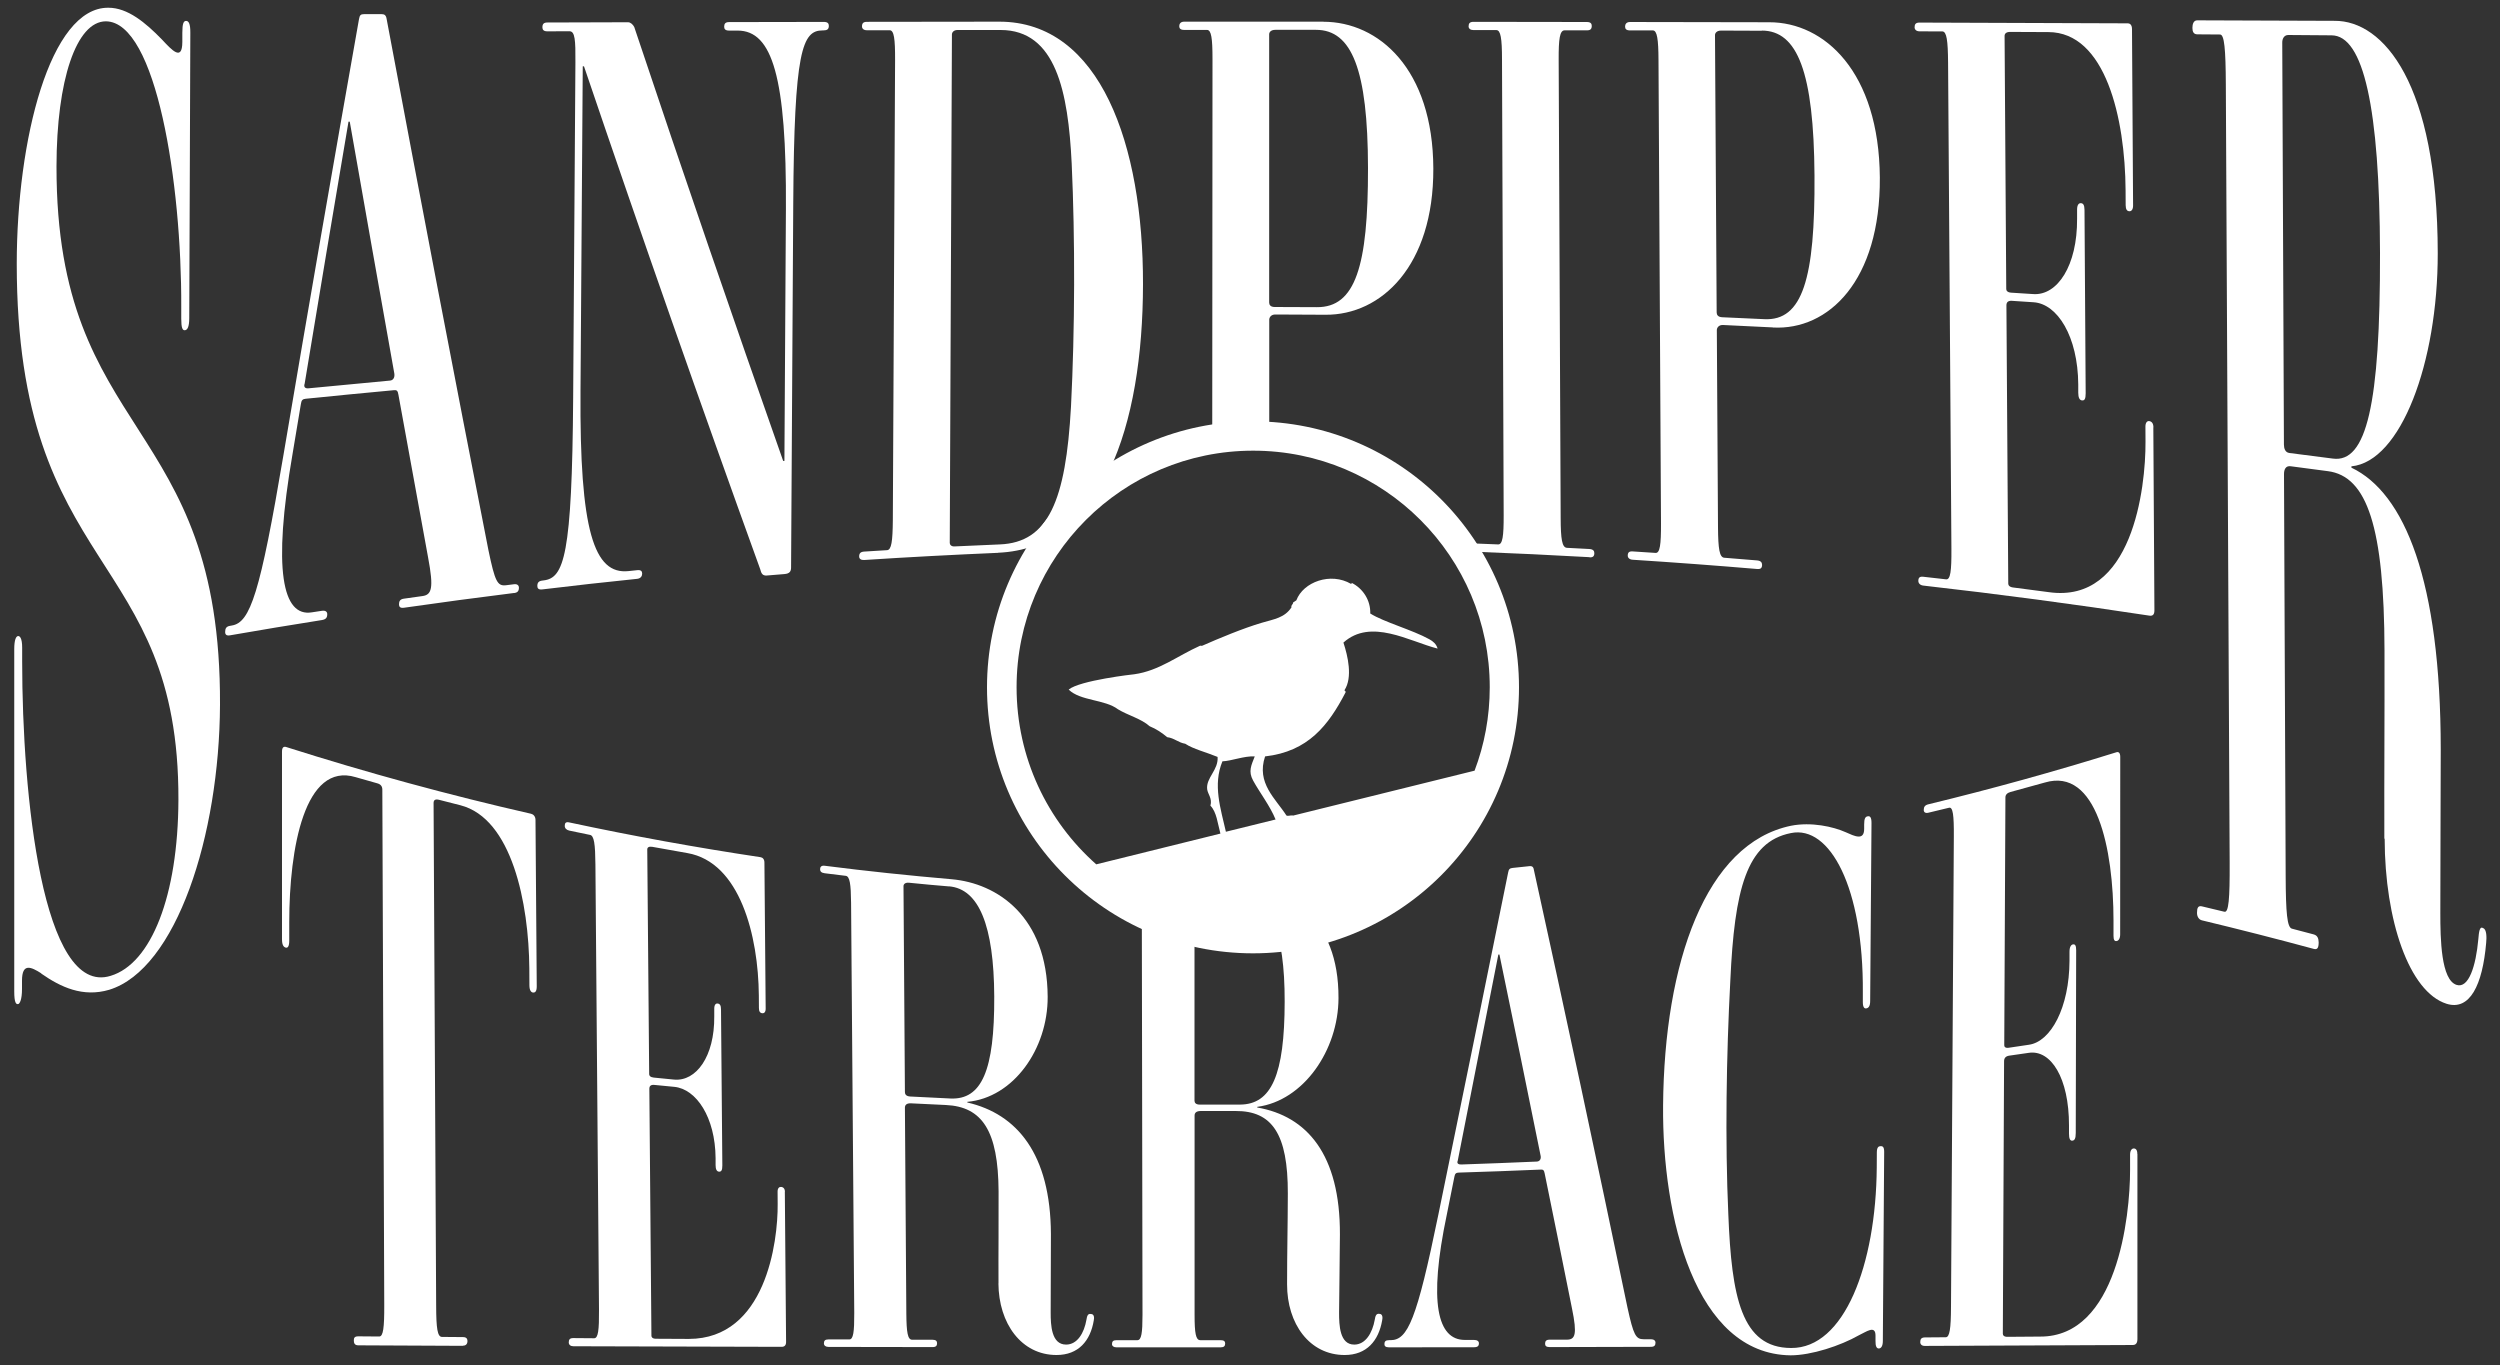 <?xml version="1.0" encoding="UTF-8"?>
<svg id="logos" xmlns="http://www.w3.org/2000/svg" viewBox="0 0 300 163.8">
  <rect x="0" y="0" width="300" height="163.8" fill="#333333" stroke="none"/>
  <defs>
    <style>
      .cls-1 {
        fill: #fff;
      }
    </style>
  </defs>
  <path class="cls-1" d="M4.95,116.8c-1.23-.78-2.31-1.28-2.31.88,0,.33,0,.66,0,1,0,1.33-.29,1.75-.43,1.8-.29.09-.5-.17-.5-1.5v-41.07c0-1.16.22-1.54.44-1.58.22-.04.51.23.51,1.39,0,.55,0,1.11,0,1.66,0,16,2.44,40.28,10.62,37.72,4.86-1.46,8.09-9.59,8.13-21.11.1-30.06-19.39-26.87-19.4-64.32,0-14.86,3.99-30.83,11.01-30.74,2.29,0,4.43,1.77,6.42,3.82,1.18,1.26,2.43,2.66,2.44.29,0-.37,0-.74,0-1.11,0-1.11.15-1.42.45-1.42.3,0,.52.31.51,1.42-.04,11.41-.08,22.82-.13,34.23,0,1.1-.23,1.44-.52,1.47-.29.03-.44-.28-.44-1.38,0-.47,0-.95,0-1.42.06-14.8-2.98-34.21-9.04-34.27-3.55,0-5.92,7.06-5.93,17.42-.03,32.86,19.77,29.93,19.62,64.6-.07,15.71-5.25,31.7-13.28,34.19-3.19.95-5.86-.33-8.17-1.94Z"/>
  <path class="cls-1" d="M61.67,71.16c-4.41.55-8.81,1.14-13.2,1.77-.44.06-.59-.11-.59-.41,0-.4.15-.62.59-.68.74-.1,1.47-.21,2.21-.31,1.11-.15,1.4-.88.69-4.64-1.19-6.46-2.37-12.97-3.56-19.52-.07-.49-.22-.58-.51-.55-3.54.33-7.08.67-10.61,1.03-.37.04-.52.15-.59.67-.33,1.97-.66,3.95-.99,5.93-2.42,14.01-1.2,19.62,2.32,19.03.39-.06.78-.12,1.18-.18.44-.07.66.1.66.4,0,.41-.15.63-.66.71-3.67.58-7.34,1.19-11.01,1.83-.44.08-.59-.11-.58-.42,0-.42.15-.65.59-.72.07-.01.15-.03.22-.04,2.2-.36,3.38-3.84,6.19-20.48,3-17.76,6.03-35.18,9.06-52.28.08-.5.23-.6.59-.6.71,0,1.43,0,2.14,0,.3,0,.52.1.59.6,4.08,21.76,8.14,42.96,12.21,63.71.79,3.8,1.08,4.34,2.11,4.22.32-.04.64-.08.96-.12.37-.05.59.12.59.41,0,.39-.15.6-.6.65ZM41.97,14.6s-.1,0-.15,0c-1.76,10.36-3.51,20.84-5.26,31.43-.15.42.07.6.44.57,3.26-.32,6.53-.63,9.8-.93.37-.03.59-.35.52-.84-1.78-9.97-3.56-20.04-5.35-30.23Z"/>
  <path class="cls-1" d="M98.86,3.65s-.1,0-.15,0c-2.44,0-3.41,2.41-3.52,20.78-.09,14.55-.17,29.11-.26,43.66,0,.46-.15.75-.82.8-.69.05-1.39.11-2.08.17-.52.04-.67-.22-.81-.77-7.08-19.59-14.11-39.6-21.14-60.33-.05,0-.1,0-.15,0-.09,13.01-.18,26.01-.27,39.02-.11,16.75,1.62,22,5.77,21.55.35-.04.69-.07,1.04-.11.44-.05.59.13.59.41,0,.28-.15.58-.6.63-3.8.39-7.6.81-11.39,1.27-.44.05-.59-.12-.59-.41,0-.39.15-.6.6-.65.05,0,.1-.01.15-.02,2.44-.29,3.42-2.89,3.55-21.94.09-13.41.18-26.82.27-40.23.02-2.68-.05-3.73-.71-3.73-.89,0-1.77,0-2.66.01-.44,0-.59-.19-.59-.48,0-.39.15-.58.6-.58,3.23-.01,6.45-.02,9.68-.03.3,0,.59.28.74.57,5.94,17.79,11.89,35.08,17.87,52.07.05,0,.1,0,.15,0,.06-10.07.12-20.14.18-30.22.09-15.88-1.65-21.42-5.79-21.42-.34,0-.69,0-1.03,0-.44,0-.59-.18-.59-.46,0-.37.15-.56.59-.56,3.79,0,7.59-.02,11.38-.02.44,0,.59.18.59.46,0,.37-.15.55-.6.55Z"/>
  <path class="cls-1" d="M119.76,66.34c-5.36.23-10.72.51-16.07.86-.37.02-.59-.14-.59-.42,0-.37.15-.56.6-.59.92-.06,1.83-.12,2.75-.17.52-.03.67-1.04.69-3.6.09-18.41.18-36.83.27-55.24.01-2.55-.13-3.55-.65-3.55-.91,0-1.82,0-2.73,0-.37,0-.59-.18-.59-.46,0-.37.15-.55.59-.55,5.3,0,10.59-.02,15.89-.02,12.11,0,17.27,14.77,17.24,31.51-.02,17.03-4.89,31.7-17.4,32.22ZM128.6,19.58c-.42-8.53-1.88-15.98-8.53-15.98-1.72,0-3.45,0-5.17,0-.44,0-.67.27-.67.55-.09,20.33-.17,40.67-.26,61,0,.18.15.45.59.42,1.81-.09,3.62-.17,5.43-.24,5.81-.24,7.91-5.23,8.53-16.56.47-9.26.5-20.04.08-29.2Z"/>
  <path class="cls-1" d="M190.73,66.86c-4.56-.26-9.13-.47-13.69-.65-.37-.01-.6-.2-.6-.47,0-.36.15-.53.59-.52.92.03,1.84.07,2.75.11.52.02.67-.96.66-3.49-.07-18.24-.13-36.47-.2-54.71,0-2.53-.16-3.52-.68-3.52-.91,0-1.82,0-2.74,0-.37,0-.59-.18-.59-.45,0-.36.15-.54.59-.54,4.53,0,9.07.01,13.6.02.44,0,.59.18.59.46,0,.36-.14.55-.59.54-.89,0-1.77,0-2.66,0-.59,0-.73,1-.72,3.54.08,18.33.16,36.65.24,54.98.01,2.54.16,3.55.76,3.58.89.05,1.79.09,2.68.14.45.03.6.22.6.49,0,.36-.15.54-.59.51Z"/>
  <path class="cls-1" d="M212.76,39.29c-2-.1-4-.2-6-.29-.52-.02-.74.34-.74.61.05,7.89.09,15.77.14,23.66.02,2.59.17,3.62.76,3.66,1.31.1,2.62.21,3.93.32.45.04.59.24.6.52,0,.37-.14.55-.59.51-4.97-.42-9.95-.79-14.93-1.11-.37-.02-.6-.22-.6-.49,0-.37.15-.54.59-.51.92.06,1.83.12,2.75.18.52.03.66-.96.65-3.53-.1-18.53-.2-37.06-.3-55.59-.01-2.57-.17-3.58-.68-3.58-.91,0-1.82,0-2.74,0-.44,0-.59-.18-.59-.46,0-.27.14-.55.59-.55,5.57,0,11.14.02,16.7.03,6.65-.01,13.19,5.97,13.28,18.64.08,12.38-6.16,18.35-12.83,17.99ZM211.42,3.69c-1.63,0-3.25-.01-4.88-.02-.52,0-.74.28-.74.55.07,11.09.13,22.18.2,33.27,0,.28.15.56.67.58,1.68.07,3.36.15,5.04.23,4.59.23,6.11-4.84,6.03-17.24-.08-12.4-2.04-17.38-6.32-17.39Z"/>
  <path class="cls-1" d="M258.4,51.29c.04,7.32.08,14.65.13,21.97,0,.5-.22.67-.58.62-9.02-1.38-18.07-2.58-27.15-3.61-.37-.04-.59-.26-.6-.55,0-.38.14-.56.59-.51.91.1,1.82.21,2.74.31.52.06.66-.98.64-3.68-.13-19.44-.26-38.88-.4-58.31-.02-2.69-.17-3.75-.69-3.76-.91,0-1.82,0-2.73-.01-.37,0-.59-.19-.6-.48,0-.38.14-.57.59-.57,8.33.02,16.65.05,24.98.09.3,0,.52.2.52.7.04,7.06.08,14.11.13,21.17,0,.5-.22.69-.44.68-.29-.01-.44-.22-.45-.72,0-.6,0-1.2-.01-1.8-.05-8.63-2.4-18.98-9.28-18.98-1.53,0-3.05-.02-4.58-.02-.44,0-.66.19-.66.48.07,10.13.14,20.25.2,30.38,0,.19.15.4.59.43.89.06,1.77.11,2.66.17,2.88.19,5.29-3.4,5.25-9.05,0-.36,0-.73,0-1.09,0-.59.22-.78.44-.77.3.01.44.22.45.81.05,7.34.09,14.67.14,22.01,0,.69-.14.88-.44.85-.3-.03-.45-.34-.45-.93,0-.33,0-.66,0-.99-.04-5.75-2.5-9.68-5.37-9.86-.86-.06-1.72-.11-2.59-.17-.44-.03-.66.15-.66.54.07,11.13.15,22.27.22,33.4,0,.19.15.41.59.46,1.43.18,2.85.37,4.28.56,10.03,1.42,11.63-12.49,11.6-18.06,0-.6,0-1.21-.01-1.81,0-.5.22-.68.44-.66.29.03.52.25.52.76Z"/>
  <path class="cls-1" d="M286.12,100.63c-.02-8.21.04-14.32.02-22.54-.03-14.85-2.09-20.94-6.79-21.55-1.49-.2-2.98-.4-4.47-.59-.59-.08-.81.37-.8.99.07,16.07.13,32.14.2,48.21.02,4.38.17,6.14.75,6.29.87.23,1.75.46,2.62.69.44.12.58.47.59.95,0,.63-.14.91-.58.79-4.47-1.21-8.94-2.35-13.43-3.43-.37-.09-.59-.45-.59-.9,0-.61.14-.88.58-.78.9.21,1.81.43,2.71.65.51.12.65-1.53.63-5.85-.15-31.13-.31-62.27-.46-93.4-.02-4.32-.18-6.01-.69-6.02-.91,0-1.82-.01-2.73-.02-.44,0-.59-.31-.59-.77,0-.46.14-.92.59-.91,5.49.02,10.98.04,16.48.06,5.84-.03,12.35,7.49,12.37,27.89.01,13.17-4.44,25-10.36,25.57,0,.05,0,.11,0,.16,6.39,3.04,10.71,13.57,10.72,33.79,0,6.39-.06,14.4-.05,19.65,0,3.11.08,8.05,1.96,8.63,1.44.45,2.31-2.26,2.6-5.49.07-.81.14-1.62.58-1.32.43.13.43,1.13.36,1.77-.43,5.03-1.95,8.19-4.76,7.3-4.48-1.43-7.4-10-7.42-19.8ZM279.77,4.24c-1.72-.01-3.45-.03-5.17-.04-.52,0-.74.46-.73.93.07,16.07.13,32.14.2,48.21,0,.47.15.96.66,1.02,1.74.22,3.47.44,5.21.67,4.03.55,5.7-6.45,5.66-24.67-.04-17.41-1.98-26.12-5.82-26.12Z"/>
  <g>
    <path class="cls-1" d="M55.56,161.5c-4.19-.02-8.37-.04-12.56-.06-.47,0-.54-.3-.54-.59,0-.29.07-.49.54-.49.84,0,1.67.02,2.51.02.48,0,.61-1.06.6-3.77-.08-20.62-.15-41.24-.23-61.86,0-.39-.2-.64-.6-.75-.87-.24-1.73-.49-2.6-.74-6.12-1.85-7.97,8.52-7.97,17.4,0,.74,0,1.49,0,2.23,0,.71-.2.87-.4.83-.27-.06-.47-.3-.47-1.02v-22.51c0-.51.2-.65.53-.54,9.69,3.08,19.49,5.75,29.35,8,.27.06.54.3.54.75.05,6.65.1,13.3.15,19.96,0,.63-.2.78-.47.74-.2-.03-.41-.24-.41-.88,0-.66,0-1.33-.01-1.99-.06-7.86-2.09-18.01-8.27-19.6-.85-.21-1.7-.43-2.55-.65-.47-.12-.67.02-.67.39.1,20.12.21,40.24.31,60.37.01,2.65.15,3.69.7,3.69.84,0,1.67.01,2.51.02.41,0,.54.19.55.47,0,.28-.13.56-.54.56Z"/>
    <path class="cls-1" d="M94.18,143.01c.05,6.01.1,12.02.15,18.03,0,.41-.2.58-.54.58-8.33-.02-16.66-.04-24.99-.07-.34,0-.54-.18-.55-.45,0-.36.13-.53.54-.53.84,0,1.67.01,2.51.02.48,0,.6-.97.58-3.43-.14-17.8-.29-35.61-.43-53.41-.02-2.47-.16-3.46-.64-3.56-.83-.17-1.67-.34-2.5-.52-.34-.07-.54-.29-.54-.56,0-.36.13-.51.54-.42,7.61,1.63,15.26,3.02,22.94,4.17.27.04.48.24.48.65.05,5.85.1,11.7.15,17.54,0,.42-.2.56-.4.54-.27-.03-.41-.21-.41-.63,0-.5,0-1-.01-1.5-.06-7.16-2.25-15.99-8.57-17.09-1.4-.24-2.81-.49-4.21-.75-.41-.07-.61.06-.61.32.08,8.99.15,17.98.23,26.97,0,.17.14.36.55.4.81.08,1.63.16,2.44.24,2.65.24,4.86-2.77,4.82-7.57,0-.31,0-.62,0-.93,0-.51.2-.65.4-.63.27.03.41.21.41.72.05,6.24.11,12.48.16,18.72,0,.59-.13.75-.4.74-.27-.02-.41-.28-.41-.79,0-.28,0-.56,0-.84-.04-4.89-2.31-8.29-4.96-8.55-.79-.07-1.58-.15-2.38-.23-.41-.04-.61.11-.61.46.08,9.88.17,19.77.25,29.65,0,.17.14.35.55.35,1.31,0,2.63.02,3.94.02,9.23-.01,10.7-11.65,10.66-16.19,0-.5,0-.99-.01-1.49,0-.42.2-.57.4-.56.27.01.48.19.48.6Z"/>
    <path class="cls-1" d="M119.82,154.01c-.02-4.03.03-7.02.01-11.05-.04-7.26-1.96-10.16-6.33-10.36-1.39-.06-2.77-.13-4.16-.2-.55-.03-.75.2-.75.52.06,8.24.11,16.48.17,24.72.02,2.25.16,3.13.7,3.13.81,0,1.63,0,2.44,0,.41,0,.54.16.55.4,0,.32-.13.48-.54.48-4.16,0-8.33-.01-12.49-.02-.34,0-.54-.16-.55-.41,0-.33.13-.49.54-.49.84,0,1.68,0,2.51,0,.48,0,.6-.89.59-3.17-.13-16.41-.25-32.82-.38-49.22-.02-2.27-.16-3.18-.64-3.24-.84-.1-1.69-.2-2.53-.31-.41-.05-.55-.23-.55-.48,0-.25.13-.47.54-.42,5.08.65,10.17,1.18,15.26,1.62,5.42.48,11.47,4.42,11.51,14.12.02,6.26-4.12,12.1-9.64,12.59,0,.03,0,.05,0,.08,5.95,1.37,9.99,6.16,10.03,15.8.01,3.06-.04,6.9-.03,9.41,0,1.49.08,3.84,1.85,3.84,1.36,0,2.17-1.41,2.44-2.97.07-.39.13-.78.54-.7.41,0,.41.47.34.78-.4,2.42-1.82,4.14-4.47,4.14-4.21,0-6.94-3.78-6.97-8.6ZM113.89,106.37c-1.6-.13-3.2-.28-4.79-.44-.48-.05-.68.17-.68.41.06,8.24.11,16.48.17,24.72,0,.24.14.49.62.52,1.61.09,3.23.17,4.84.24,3.75.17,5.3-3.34,5.26-12.25-.04-8.52-1.85-12.9-5.42-13.21Z"/>
    <path class="cls-1" d="M154.45,154.13c0-3.97.08-6.93.09-10.9.02-7.17-1.89-9.93-6.27-9.91-1.39,0-2.78,0-4.17,0-.55,0-.75.23-.75.54,0,7.98,0,15.95,0,23.93,0,2.17.14,3.03.68,3.03.82,0,1.63,0,2.45,0,.41,0,.54.16.54.39,0,.31-.14.47-.54.47-4.17,0-8.33,0-12.5,0-.34,0-.54-.16-.54-.39,0-.31.13-.47.54-.47.84,0,1.68,0,2.51,0,.48,0,.61-.86.61-3.03-.03-15.72-.06-31.44-.08-47.16,0-2.18-.14-3.04-.62-3.05-.85-.02-1.69-.04-2.54-.07-.41-.01-.55-.17-.55-.41,0-.23.14-.46.55-.45,5.11.16,10.22.21,15.33.15,5.43-.05,11.47,3.28,11.43,12.98-.02,6.26-4.21,12.31-9.75,13.04,0,.03,0,.05,0,.08,5.95,1.03,9.96,5.61,9.92,15.24-.01,3.05-.09,6.88-.1,9.38,0,1.48.06,3.83,1.82,3.83,1.36,0,2.18-1.41,2.46-2.98.07-.39.14-.78.55-.71.41,0,.41.47.34.78-.42,2.44-1.85,4.16-4.5,4.16-4.21,0-6.92-3.74-6.91-8.49ZM148.84,107.67c-1.6.02-3.21.02-4.81.02-.48,0-.69.23-.69.46,0,7.98,0,15.95,0,23.93,0,.23.14.47.62.47,1.62,0,3.24,0,4.85,0,3.76-.02,5.34-3.55,5.35-12.35.02-8.41-1.76-12.56-5.34-12.52Z"/>
    <path class="cls-1" d="M198.1,161.62c-4.05,0-8.1.02-12.15.03-.41,0-.54-.16-.54-.4,0-.32.14-.49.55-.49.68,0,1.36,0,2.04,0,1.02,0,1.29-.58.64-3.74-1.09-5.44-2.18-10.84-3.28-16.21-.07-.4-.2-.48-.47-.46-3.27.14-6.54.26-9.81.36-.34.01-.48.1-.55.49-.3,1.52-.61,3.03-.91,4.54-2.24,10.65-1.1,15.05,2.15,15.05.36,0,.72,0,1.09,0,.41,0,.61.16.61.4,0,.32-.14.48-.61.48-3.4,0-6.79,0-10.19.01-.41,0-.54-.16-.54-.39,0-.31.14-.47.55-.47.07,0,.14,0,.2,0,2.04-.01,3.13-2.42,5.72-15.05,2.78-13.52,5.57-27.19,8.38-41.08.07-.41.21-.5.55-.54.66-.07,1.32-.14,1.99-.21.27-.03.48.03.54.42,3.77,17.15,7.51,34.61,11.24,52.56.72,3.29.99,3.79,1.94,3.79.29,0,.59,0,.88,0,.34,0,.54.16.54.41,0,.33-.14.5-.55.5ZM179.94,114.54s-.09,0-.14.01c-1.63,8.31-3.25,16.55-4.87,24.73-.14.32.07.47.41.46,3.02-.1,6.04-.22,9.06-.35.34-.01.55-.27.48-.67-1.64-8.13-3.29-16.19-4.95-24.18Z"/>
    <path class="cls-1" d="M199.57,132.68c.14-17.2,5.11-31.47,15.35-33.59,2.44-.48,5.07.11,6.55.77,1.08.48,2.22,1.05,2.23-.38,0-.18,0-.36,0-.54,0-.72.14-.93.41-.98.27-.06.47.07.47.79-.05,7.13-.11,14.25-.16,21.38,0,.63-.21.84-.48.88-.2.03-.4-.12-.4-.75,0-.39,0-.78,0-1.16.09-12.61-3.96-20.1-8.63-19.13-5.35,1.05-6.77,6.8-7.27,17.67-.48,9-.64,19.28-.24,28.12.39,9.85,1.56,15.99,7.53,16,6.38.06,10.19-9.97,10.28-21.66,0-.6,0-1.2.01-1.8,0-.63.21-.74.41-.76.27-.02.47.05.47.68-.06,7.56-.11,15.13-.16,22.69,0,.63-.21.9-.48.91-.27,0-.41-.27-.4-.9,0-.21,0-.42,0-.63.01-1.35-1.15-.44-1.97-.07-2.25,1.28-5.72,2.42-8.23,2.42-11.47-.15-15.4-16.59-15.29-29.94Z"/>
    <path class="cls-1" d="M256.49,138.48c0,7.4,0,14.8,0,22.2,0,.51-.2.71-.54.72-8.32.04-16.65.08-24.98.11-.34,0-.54-.18-.54-.46,0-.37.14-.55.55-.56.84,0,1.67-.01,2.51-.02.47,0,.62-1.03.63-3.64.11-18.81.22-37.61.34-56.42.02-2.61-.11-3.6-.58-3.48-.83.2-1.66.4-2.49.6-.34.08-.54-.06-.54-.33,0-.37.14-.58.54-.68,7.58-1.84,15.11-3.92,22.58-6.25.26-.08.46.06.46.56,0,7.1,0,14.2-.01,21.3,0,.5-.2.75-.4.79-.27.06-.4-.12-.4-.62,0-.6,0-1.21,0-1.81,0-8.7-2.04-18.42-8.23-16.59-1.38.39-2.76.77-4.14,1.14-.4.11-.6.35-.6.64-.05,9.92-.09,19.83-.14,29.75,0,.19.13.36.54.3.81-.12,1.62-.24,2.42-.36,2.63-.37,4.85-4.46,4.87-10.09,0-.36,0-.72,0-1.08,0-.59.2-.83.4-.87.27-.05.4.11.4.71-.02,7.3-.03,14.61-.05,21.91,0,.69-.14.9-.41.93-.27.03-.4-.25-.4-.84,0-.33,0-.66,0-.98.01-5.73-2.19-9.12-4.82-8.72-.79.11-1.57.23-2.36.34-.4.06-.61.28-.61.66-.05,10.9-.1,21.8-.15,32.7,0,.19.13.38.54.38,1.31-.01,2.62-.02,3.94-.03,9.24.04,10.79-14.38,10.79-19.99,0-.61,0-1.22,0-1.83,0-.51.2-.73.4-.75.27-.03.47.15.47.66Z"/>
  </g>
  <path class="cls-1" d="M158.8,2.6c-5.57,0-11.14,0-16.7,0-.44,0-.59.27-.59.54,0,.27.15.45.59.45.91,0,1.82,0,2.74,0,.52,0,.66.98.66,3.49,0,14.76-.02,29.52-.03,44.27h6.84c0-4.33,0-8.66,0-12.99,0-.27.22-.63.74-.62,2,0,4.01.01,6.01.03,6.68.05,12.98-5.85,12.94-17.54-.04-11.96-6.56-17.62-13.2-17.62ZM158.02,36.86c-1.68-.01-3.37-.02-5.05-.02-.52,0-.67-.27-.67-.54,0-10.73,0-21.46,0-32.18,0-.27.22-.54.74-.54,1.63,0,3.25,0,4.88,0,4.29,0,6.22,4.75,6.24,16.58.02,11.83-1.53,16.73-6.13,16.7Z"/>
  <path class="cls-1" d="M150.36,50.56c-17.63,0-31.92,14.29-31.92,31.92s14.29,31.92,31.92,31.92,31.92-14.29,31.92-31.92-14.29-31.92-31.92-31.92ZM147.11,99.82c-.63-2.79-1.59-5.62-.42-8.46,1.09-.04,2.63-.67,3.88-.59-.42,1.08-.8,1.79-.2,2.89.76,1.4,2.05,3.07,2.7,4.68l-5.96,1.47ZM155.16,97.87s0,0,0-.01c-.35-.05-.56.11-.79,0-1.28-2.01-3.64-3.88-2.56-7.09,5.17-.59,7.6-3.72,9.66-7.69.05-.18-.13-.13-.13-.26,1-1.55.4-4.1-.13-5.71,3.29-2.96,7.89-.15,11.3.72-.15-.55-.54-.87-.99-1.12-2.04-1.13-5.41-2.04-7.09-3.09.05-1.57-.86-2.99-2.23-3.68-.01.05,0,.13-.07.13-2.45-1.44-5.74-.24-6.57,1.97-.14.08-.26.18-.39.26,0,.27-.26.26-.2.59-.83,1.25-2.06,1.4-3.55,1.84-2.27.67-5.14,1.87-7.16,2.76-.07.03-.19-.03-.26,0-2.7,1.21-4.9,3-7.88,3.42-.09,0-6.57.74-7.88,1.84,1.39,1.37,4.35,1.17,5.91,2.36,1.21.74,2.78,1.12,3.81,2.04.81.33,1.48.79,2.1,1.31.87.11,1.32.65,2.17.79.96.64,2.53,1.02,3.88,1.58.12,1.58-1.41,2.5-1.25,3.88.07.58.64,1.1.39,1.97.75.76.87,2.16,1.2,3.35l-14.9,3.69c-5.87-5.2-9.56-12.79-9.56-21.25,0-15.68,12.71-28.39,28.39-28.39s28.39,12.71,28.39,28.39c0,3.52-.64,6.9-1.82,10.01l-21.78,5.39Z"/>
</svg>